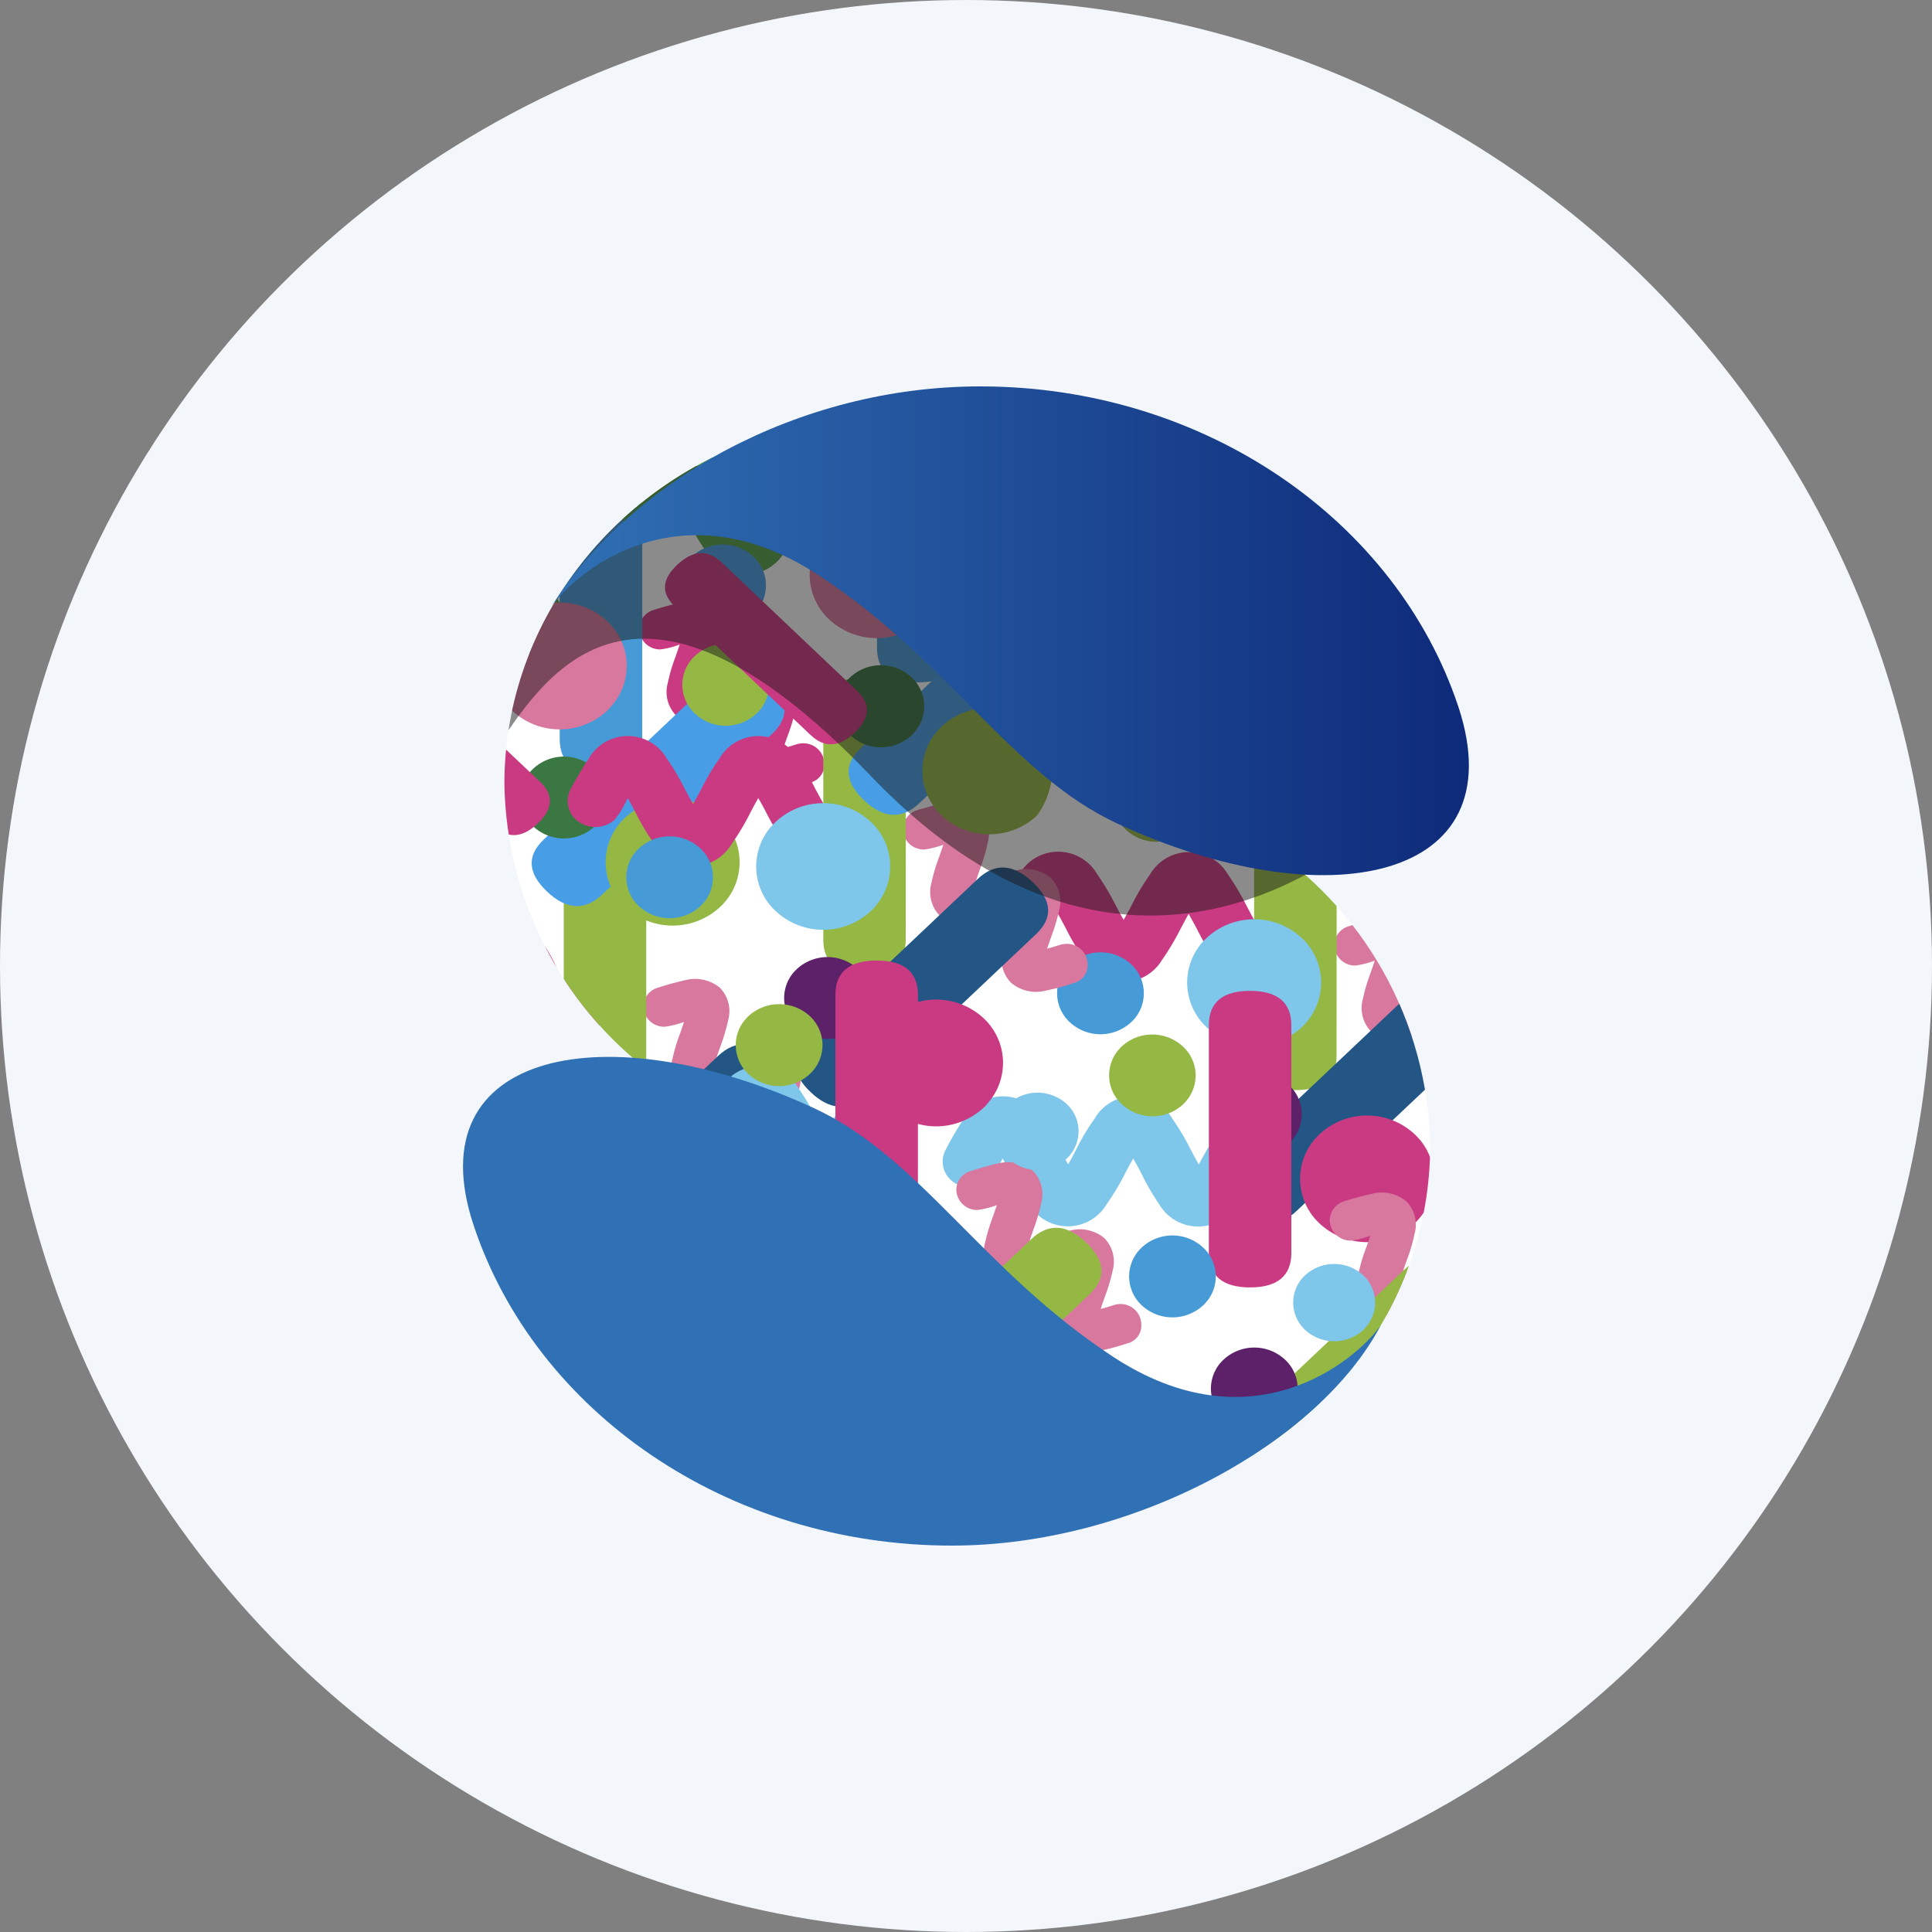 <?xml version='1.0' encoding='utf-8'?>
<svg xmlns="http://www.w3.org/2000/svg" xmlns:ns1="http://www.w3.org/1999/xlink" id="Layer_1" data-name="Layer 1" viewBox="0 0 300 300" width="300" height="300"><rect x="0" y="0" width="300" height="300" fill="#808080" stroke="none"/><defs><clipPath id="clip-path"><path d="M195.59,130.5,143.42,80.2C142.52,69.37,135.13,63,121.07,67c-24.8,7.06-42.75,29-42.75,54.74a57.38,57.38,0,0,0,24.48,46.06l24.6,29.63,30.1,13.15c-2.91,15.88,4.26,27,21.83,22,24.8-7.07,42.75-29,42.75-54.75A57.38,57.38,0,0,0,195.59,130.5Zm6.48,13v0Z" fill="none" /></clipPath><linearGradient id="linear-gradient" x1="6802.02" y1="-3779.27" x2="6804.26" y2="-3779.27" gradientTransform="matrix(63.63, 0, 0, -33.89, -432724.17, -127981.4)" gradientUnits="userSpaceOnUse"><stop offset="0" stop-color="#3070b4" /><stop offset="1" stop-color="#0e2a7a" /></linearGradient><linearGradient id="linear-gradient-2" x1="7695.67" y1="-3780.97" x2="7697.92" y2="-3780.97" gradientTransform="matrix(63.63, 0, 0, -33.89, -432731.98, -127934.97)" ns1:href="#linear-gradient" /><clipPath id="bz_circular_clip"><circle cx="150.0" cy="150.0" r="150.0" /></clipPath></defs><g clip-path="url(#bz_circular_clip)"><rect x="-1.5" y="-1.5" width="303" height="303" fill="#f3f7fc" /><g id="Group_792" data-name="Group 792"><g clip-path="url(#clip-path)"><g id="Group_791" data-name="Group 791"><rect id="Rectangle_7" data-name="Rectangle 7" x="56.15" y="73.34" width="176.67" height="149.6" fill="#fff" /><g id="Group_726" data-name="Group 726"><g id="Group_704" data-name="Group 704"><g id="Group_695" data-name="Group 695"><path id="Path_934" data-name="Path 934" d="M200.77,149.09a40.79,40.79,0,0,0,2.87-4.84,3.54,3.54,0,0,0-.83-4.63,4.47,4.47,0,0,0-6.06,0,4.08,4.08,0,0,0-.77,1h0c-.4.77-.83,1.54-1.22,2.24-.4-.7-.83-1.5-1.23-2.28a39.76,39.76,0,0,0-2.87-4.82,7,7,0,0,0-12.07,0,35.76,35.76,0,0,0-2.89,4.84c-.4.77-.83,1.56-1.22,2.23-.41-.69-.83-1.49-1.24-2.26a39.13,39.13,0,0,0-2.87-4.83,7,7,0,0,0-9.5-2.58,7.09,7.09,0,0,0-2.58,2.58,50.94,50.94,0,0,0-2.83,4.84,3.86,3.86,0,0,0,.77,4.67,4.53,4.53,0,0,0,6.06,0,15.41,15.41,0,0,0,2-3.34c.4.72.83,1.51,1.23,2.27a35.7,35.7,0,0,0,2.88,4.84,7,7,0,0,0,12.06,0,38.11,38.11,0,0,0,2.88-4.84c.42-.77.83-1.57,1.24-2.27.4.72.84,1.51,1.24,2.27a38,38,0,0,0,2.86,4.84,7,7,0,0,0,12.07,0Z" fill="#ca3a82" /></g><g id="Group_696" data-name="Group 696"><path id="Path_935" data-name="Path 935" d="M229.25,171.85a36.36,36.36,0,0,0,4.36-1.16,2.87,2.87,0,0,0,2.21-3,3.2,3.2,0,0,0-3.28-3.12h0a4,4,0,0,0-1,.16h0c-.67.21-1.33.42-1.95.59.19-.59.41-1.23.64-1.86a28.85,28.85,0,0,0,1.22-4.17,5.23,5.23,0,0,0-1.28-5,6,6,0,0,0-5.3-1.21,32.52,32.52,0,0,0-4.36,1.15c-.68.23-1.36.43-2,.6.18-.58.41-1.23.64-1.87a27.93,27.93,0,0,0,1.21-4.1,5.21,5.21,0,0,0-1.26-5,6,6,0,0,0-5.32-1.21,43.23,43.23,0,0,0-4.33,1.17,3.12,3.12,0,0,0-2.27,3,3.24,3.24,0,0,0,3.29,3.11,13.87,13.87,0,0,0,3-.76c-.19.59-.42,1.25-.64,1.88a27.93,27.93,0,0,0-1.21,4.1,5.24,5.24,0,0,0,1.26,5,6,6,0,0,0,5.31,1.2,32.52,32.52,0,0,0,4.36-1.15c.68-.2,1.34-.42,2-.59-.19.58-.42,1.24-.64,1.86a25.61,25.61,0,0,0-1.21,4.12,5.15,5.15,0,0,0,1.27,5A6,6,0,0,0,229.25,171.85Z" fill="#d8789e" /></g><g id="Group_697" data-name="Group 697"><path id="Path_936" data-name="Path 936" d="M207.56,128.58c0-3.56-2.14-5.35-6.41-5.35s-6.41,1.78-6.41,5.35v35.33q0,5.37,6.4,5.36c4.27,0,6.41-1.78,6.4-5.36Z" fill="#95b845" /></g><g id="Group_698" data-name="Group 698"><path id="Path_937" data-name="Path 937" d="M227.78,163.06q4-3.81-.53-8.07c-3-2.86-5.83-3-8.54-.49l-26.45,25q-4,3.78.51,8.06t8.55.49Z" fill="#235585" /></g><g id="Group_699" data-name="Group 699"><path id="Path_938" data-name="Path 938" d="M202.11,159.53a10.84,10.84,0,0,1-14.72,0,9.46,9.46,0,0,1-.54-13.37h0c.16-.18.35-.36.53-.53a10.84,10.84,0,0,1,14.73,0,9.46,9.46,0,0,1,.54,13.34A4.22,4.22,0,0,1,202.11,159.53Z" fill="#7fc6eb" /></g><g id="Group_700" data-name="Group 700"><path id="Path_939" data-name="Path 939" d="M219.63,190a10.83,10.83,0,0,1-14.71,0,9.47,9.47,0,0,1-.56-13.34,7.4,7.4,0,0,1,.56-.56,10.82,10.82,0,0,1,14.72,0,9.44,9.44,0,0,1,.54,13.33A7.33,7.33,0,0,1,219.63,190Z" fill="#ca3a82" /></g><g id="Group_701" data-name="Group 701"><path id="Path_940" data-name="Path 940" d="M175.64,158.73a7,7,0,0,1-9.52,0,6.11,6.11,0,0,1-.36-8.63,3.15,3.15,0,0,1,.37-.36,7,7,0,0,1,9.52,0,6.13,6.13,0,0,1,.35,8.64Z" fill="#469bd7" /></g><g id="Group_702" data-name="Group 702"><path id="Path_941" data-name="Path 941" d="M200.17,177.51a7,7,0,0,1-9.52,0,6.1,6.1,0,0,1-.37-8.62c.12-.13.24-.25.37-.37a7,7,0,0,1,9.52,0,6.1,6.1,0,0,1,.36,8.62h0Z" fill="#5c2168" /></g><g id="Group_703" data-name="Group 703"><path id="Path_942" data-name="Path 942" d="M184.35,128.84a7,7,0,0,1-9.52,0,6.1,6.1,0,0,1-.37-8.62h0c.12-.13.24-.25.37-.37a7,7,0,0,1,9.52,0,6.1,6.1,0,0,1,.37,8.63h0A4.08,4.08,0,0,1,184.35,128.84Z" fill="#95b845" /></g></g><g id="Group_714" data-name="Group 714"><g id="Group_705" data-name="Group 705"><path id="Path_943" data-name="Path 943" d="M192.09,187A41.22,41.22,0,0,0,195,182.2a3.53,3.53,0,0,0-.84-4.63,4.44,4.44,0,0,0-6,0,4.12,4.12,0,0,0-.78,1h0c-.42.77-.84,1.54-1.23,2.24-.41-.7-.83-1.48-1.24-2.27a39.88,39.88,0,0,0-2.87-4.83,7,7,0,0,0-9.5-2.57,7,7,0,0,0-2.57,2.57,34.76,34.76,0,0,0-2.89,4.84c-.4.78-.83,1.57-1.21,2.25-.42-.7-.84-1.5-1.25-2.27a37.85,37.85,0,0,0-2.86-4.83,7,7,0,0,0-12.08,0,49,49,0,0,0-2.84,4.84,3.88,3.88,0,0,0,.78,4.67,4.52,4.52,0,0,0,6.05,0,15.19,15.19,0,0,0,2-3.33c.41.7.84,1.49,1.24,2.27a37.81,37.81,0,0,0,2.87,4.82,7,7,0,0,0,12.07,0,38.06,38.06,0,0,0,2.89-4.83c.4-.78.83-1.57,1.23-2.26.4.71.83,1.5,1.23,2.27A37.19,37.19,0,0,0,180,187a7,7,0,0,0,12.07,0Z" fill="#7fc6eb" /></g><g id="Group_706" data-name="Group 706"><path id="Path_944" data-name="Path 944" d="M228.62,214.48a32.81,32.81,0,0,0,4.35-1.16,2.85,2.85,0,0,0,2.23-3,3.22,3.22,0,0,0-3.31-3.12h0a3.21,3.21,0,0,0-1,.17h0c-.66.21-1.35.41-2,.59.19-.59.41-1.24.64-1.87a28.1,28.1,0,0,0,1.22-4.11,5.2,5.2,0,0,0-1.28-5,6,6,0,0,0-5.29-1.19,34.09,34.09,0,0,0-4.36,1.15c-.68.23-1.35.43-2,.6.18-.6.41-1.24.63-1.87a26.88,26.88,0,0,0,1.21-4.11,5.2,5.2,0,0,0-1.26-5,6,6,0,0,0-5.31-1.2q-2.2.48-4.35,1.17a3.15,3.15,0,0,0-2.26,3,3.24,3.24,0,0,0,3.29,3.11,12.58,12.58,0,0,0,3-.76c-.18.59-.41,1.24-.64,1.87a26.79,26.79,0,0,0-1.21,4.13,5.23,5.23,0,0,0,1.27,5,6,6,0,0,0,5.3,1.21,36.51,36.51,0,0,0,4.37-1.16c.67-.22,1.34-.43,2-.6-.18.59-.41,1.25-.65,1.88a31,31,0,0,0-1.2,4.1,5.19,5.19,0,0,0,1.27,5A6,6,0,0,0,228.62,214.48Z" fill="#d8789e" /></g><g id="Group_707" data-name="Group 707"><path id="Path_945" data-name="Path 945" d="M200.52,159.22c0-3.57-2.15-5.35-6.41-5.36s-6.4,1.79-6.4,5.36v35.32c0,3.56,2.14,5.37,6.4,5.37s6.41-1.81,6.41-5.37Z" fill="#ca3a82" /></g><g id="Group_708" data-name="Group 708"><path id="Path_946" data-name="Path 946" d="M227.15,205.7q4-3.8-.51-8.08t-8.56-.49l-26.43,25c-2.67,2.5-2.5,5.22.49,8.08s5.89,3,8.57.48Z" fill="#95b845" /></g><g id="Group_709" data-name="Group 709"><path id="Path_947" data-name="Path 947" d="M211.68,206.52a6.66,6.66,0,0,1-9,0,5.78,5.78,0,0,1-.35-8.17h0l.34-.34a6.69,6.69,0,0,1,9,0,5.78,5.78,0,0,1,.34,8.16v0A3.51,3.51,0,0,1,211.68,206.52Z" fill="#7fc6eb" /></g><g id="Group_710" data-name="Group 710"><path id="Path_948" data-name="Path 948" d="M219,232.62a10.82,10.82,0,0,1-14.72,0,9.44,9.44,0,0,1-.57-13.33h0l.57-.57a10.84,10.84,0,0,1,14.73,0,9.47,9.47,0,0,1,.54,13.34A5.83,5.83,0,0,1,219,232.62Z" fill="#ca3a82" /></g><g id="Group_711" data-name="Group 711"><path id="Path_949" data-name="Path 949" d="M186.81,202.7a7,7,0,0,1-9.51,0,6.13,6.13,0,0,1-.35-8.65l.34-.34a7,7,0,0,1,9.52,0,6.1,6.1,0,0,1,.36,8.63h0A1.54,1.54,0,0,1,186.81,202.7Z" fill="#469bd7" /></g><g id="Group_712" data-name="Group 712"><path id="Path_950" data-name="Path 950" d="M199.53,220.11a7,7,0,0,1-9.52,0,6.11,6.11,0,0,1-.37-8.63h0c.11-.13.24-.24.36-.36a7,7,0,0,1,9.53,0,6.1,6.1,0,0,1,.35,8.63h0Z" fill="#5c2168" /></g><g id="Group_713" data-name="Group 713"><path id="Path_951" data-name="Path 951" d="M183.72,171.47a7,7,0,0,1-9.52,0,6.1,6.1,0,0,1-.37-8.62h0a2.65,2.65,0,0,1,.33-.34,7,7,0,0,1,9.53,0,6.09,6.09,0,0,1,.36,8.61A2.77,2.77,0,0,1,183.72,171.47Z" fill="#95b845" /></g></g><g id="Group_724" data-name="Group 724"><g id="Group_715" data-name="Group 715"><path id="Path_952" data-name="Path 952" d="M200.16,90.45A37.06,37.06,0,0,0,203,85.63a3.53,3.53,0,0,0-.83-4.64,4.46,4.46,0,0,0-6,0,3.83,3.83,0,0,0-.78,1.05h0c-.41.76-.83,1.54-1.21,2.23-.41-.69-.84-1.48-1.25-2.27a37.17,37.17,0,0,0-2.86-4.83,7,7,0,0,0-12.08,0A40.13,40.13,0,0,0,175.1,82c-.41.77-.84,1.57-1.23,2.24-.41-.7-.83-1.49-1.24-2.27a39.88,39.88,0,0,0-2.87-4.83,7,7,0,0,0-12.08,0A53.26,53.26,0,0,0,154.84,82a3.89,3.89,0,0,0,.78,4.68,4.52,4.52,0,0,0,6,0,15,15,0,0,0,2.05-3.33c.39.69.83,1.48,1.23,2.27a37.81,37.81,0,0,0,2.87,4.82,7,7,0,0,0,9.5,2.57,7,7,0,0,0,2.57-2.57,38,38,0,0,0,2.88-4.83c.41-.78.83-1.57,1.23-2.26.41.69.84,1.48,1.24,2.27a36.68,36.68,0,0,0,2.87,4.82,7,7,0,0,0,12.07,0Z" fill="#55a046" /></g><g id="Group_716" data-name="Group 716"><path id="Path_953" data-name="Path 953" d="M228.62,113.22a31.31,31.31,0,0,0,4.35-1.15,2.85,2.85,0,0,0,2.24-2.95A3.21,3.21,0,0,0,231.9,106h0a3.88,3.88,0,0,0-1,.16h0c-.66.21-1.34.42-2,.59.19-.59.41-1.23.64-1.87a27.61,27.61,0,0,0,1.22-4.1,5.23,5.23,0,0,0-1.27-5,6,6,0,0,0-5.31-1.23,31.58,31.58,0,0,0-4.37,1.15c-.68.21-1.34.43-2,.59.18-.59.41-1.24.63-1.87a27.73,27.73,0,0,0,1.22-4.11,5.23,5.23,0,0,0-1.26-5,6.06,6.06,0,0,0-5.31-1.21,40.5,40.5,0,0,0-4.35,1.19,3.1,3.1,0,0,0-2.27,2.95,3.26,3.26,0,0,0,3.29,3.11,13.28,13.28,0,0,0,3-.76c-.19.6-.42,1.25-.64,1.88a27.61,27.61,0,0,0-1.22,4.1,5.25,5.25,0,0,0,1.27,5,6,6,0,0,0,5.3,1.21,33.37,33.37,0,0,0,4.4-1.12c.67-.21,1.35-.43,2-.6-.18.59-.42,1.24-.64,1.87a28.1,28.1,0,0,0-1.22,4.11,5.2,5.2,0,0,0,1.28,5A5.92,5.92,0,0,0,228.62,113.22Z" fill="#ca3a82" /></g><g id="Group_717" data-name="Group 717"><path id="Path_954" data-name="Path 954" d="M206.93,70c0-3.56-2.13-5.34-6.41-5.35s-6.41,1.78-6.41,5.35v35.3c0,3.58,2.14,5.38,6.41,5.38s6.4-1.8,6.41-5.38Z" fill="#469bd7" /></g><g id="Group_718" data-name="Group 718"><path id="Path_955" data-name="Path 955" d="M227.15,104.45q4-3.81-.51-8.08c-3-2.85-5.86-3-8.55-.48l-26.42,24.94q-4,3.81.49,8.08c3,2.85,5.89,3,8.57.48Z" fill="#479ee6" /></g><g id="Group_719" data-name="Group 719"><path id="Path_956" data-name="Path 956" d="M201.47,100.91a10.81,10.81,0,0,1-14.71,0,9.44,9.44,0,0,1-.57-13.33,7.66,7.66,0,0,1,.57-.57,10.84,10.84,0,0,1,14.73,0,9.46,9.46,0,0,1,.52,13.34A4.1,4.1,0,0,1,201.47,100.91Z" fill="#d8789e" /></g><g id="Group_720" data-name="Group 720"><path id="Path_957" data-name="Path 957" d="M219,131.38a10.82,10.82,0,0,1-14.72,0,9.44,9.44,0,0,1-.56-13.33l.56-.56a10.85,10.85,0,0,1,14.74,0,9.46,9.46,0,0,1,.53,13.34A5.71,5.71,0,0,1,219,131.38Z" fill="#95b845" /></g><g id="Group_721" data-name="Group 721"><path id="Path_958" data-name="Path 958" d="M175,100.12a7,7,0,0,1-9.51,0,6.09,6.09,0,0,1-.37-8.61h0a4.17,4.17,0,0,1,.36-.37,7,7,0,0,1,9.51,0,6.11,6.11,0,0,1,.35,8.64A1.17,1.17,0,0,1,175,100.12Z" fill="#479ee6" /></g><g id="Group_722" data-name="Group 722"><path id="Path_959" data-name="Path 959" d="M199.53,118.87a7,7,0,0,1-9.52,0,6.13,6.13,0,0,1-.37-8.64h0c.11-.12.24-.24.36-.36a7,7,0,0,1,9.52,0,6.09,6.09,0,0,1,.37,8.62h0Z" fill="#3b7742" /></g><g id="Group_723" data-name="Group 723"><path id="Path_960" data-name="Path 960" d="M183.71,70.24a7,7,0,0,1-9.51,0,6.12,6.12,0,0,1-.36-8.64h0c.11-.11.22-.23.35-.34a7,7,0,0,1,9.53,0,6.12,6.12,0,0,1,.34,8.64A3,3,0,0,1,183.71,70.24Z" fill="#95b845" /></g></g><g id="Group_725" data-name="Group 725"><path id="Path_961" data-name="Path 961" d="M170,92q-3.19-3-6.81.39c-2.41,2.27-2.55,4.43-.42,6.45l21.13,20q3.21,3,6.83-.38t.42-6.46Z" fill="#ca3a82" /></g></g><g id="Group_758" data-name="Group 758"><g id="Group_736" data-name="Group 736"><g id="Group_727" data-name="Group 727"><path id="Path_962" data-name="Path 962" d="M93.58,158.54a40.35,40.35,0,0,0,2.86-4.83,3.53,3.53,0,0,0-.83-4.63,4.44,4.44,0,0,0-6,0,3.89,3.89,0,0,0-.78,1h0c-.42.77-.83,1.54-1.22,2.24-.41-.71-.84-1.5-1.25-2.28a37.06,37.06,0,0,0-2.86-4.82,7,7,0,0,0-12.07,0,37.31,37.31,0,0,0-2.88,4.83c-.41.77-.84,1.57-1.23,2.25-.41-.7-.83-1.49-1.24-2.27a39,39,0,0,0-2.87-4.82,7,7,0,0,0-12.08,0,51.77,51.77,0,0,0-2.84,4.83,3.88,3.88,0,0,0,.79,4.68,4.52,4.52,0,0,0,6.05,0,15.45,15.45,0,0,0,2-3.34c.39.7.83,1.49,1.22,2.28a37.26,37.26,0,0,0,2.89,4.82,6.94,6.94,0,0,0,12.06,0,39.32,39.32,0,0,0,2.88-4.84c.41-.77.83-1.57,1.23-2.26.4.7.83,1.49,1.23,2.28a39.84,39.84,0,0,0,2.88,4.82,6.95,6.95,0,0,0,12.07,0Z" fill="#ca3a82" /></g><g id="Group_728" data-name="Group 728"><path id="Path_963" data-name="Path 963" d="M122.05,181.3a36.62,36.62,0,0,0,4.35-1.14,2.88,2.88,0,0,0,2.22-3,3.22,3.22,0,0,0-3.31-3.12h0a3.89,3.89,0,0,0-1,.17h0c-.65.21-1.33.42-2,.58.18-.58.41-1.23.63-1.86a25.91,25.91,0,0,0,1.21-4.12,5.22,5.22,0,0,0-1.27-5,6,6,0,0,0-5.3-1.19,31.58,31.58,0,0,0-4.37,1.15c-.68.21-1.34.42-2,.6.19-.59.43-1.24.65-1.87a30.79,30.79,0,0,0,1.22-4.11,5.23,5.23,0,0,0-1.28-5,6.06,6.06,0,0,0-5.31-1.21c-1.47.33-2.92.73-4.34,1.19a3.13,3.13,0,0,0-2.27,2.94,3.26,3.26,0,0,0,3.33,3.12,13,13,0,0,0,3-.75c-.18.58-.41,1.24-.63,1.86a28.22,28.22,0,0,0-1.22,4.12,5.18,5.18,0,0,0,1.28,5,6,6,0,0,0,5.3,1.15,34.64,34.64,0,0,0,4.37-1.14c.67-.23,1.34-.43,2-.6-.18.57-.42,1.23-.65,1.86a30.75,30.75,0,0,0-1.21,4.11,5.21,5.21,0,0,0,1.28,5A6,6,0,0,0,122.05,181.3Z" fill="#d8789e" /></g><g id="Group_729" data-name="Group 729"><path id="Path_964" data-name="Path 964" d="M100.35,138c0-3.56-2.13-5.35-6.41-5.35s-6.41,1.77-6.4,5.35v35.3c0,3.57,2.14,5.38,6.4,5.38s6.41-1.81,6.41-5.38Z" fill="#95b845" /></g><g id="Group_730" data-name="Group 730"><path id="Path_965" data-name="Path 965" d="M120.57,172.51c2.66-2.5,2.5-5.22-.52-8.08s-5.84-3-8.54-.47L85.07,189q-4,3.78.5,8.08t8.59.47Z" fill="#235585" /></g><g id="Group_731" data-name="Group 731"><path id="Path_966" data-name="Path 966" d="M88.83,169.12a10.84,10.84,0,0,1-14.72,0,9.44,9.44,0,0,1-.56-13.33h0c.18-.19.36-.38.55-.56a10.84,10.84,0,0,1,14.73,0,9.47,9.47,0,0,1,.54,13.34A7.13,7.13,0,0,1,88.83,169.12Z" fill="#7fc6eb" /></g><g id="Group_732" data-name="Group 732"><path id="Path_967" data-name="Path 967" d="M112.43,199.47a10.84,10.84,0,0,1-14.72,0,9.48,9.48,0,0,1-.55-13.34c.18-.19.36-.37.56-.55a10.84,10.84,0,0,1,14.72,0,9.47,9.47,0,0,1,.54,13.34A7.14,7.14,0,0,1,112.43,199.47Z" fill="#ca3a82" /></g><g id="Group_733" data-name="Group 733"><path id="Path_968" data-name="Path 968" d="M68.45,168.19a7,7,0,0,1-9.52,0,6.1,6.1,0,0,1-.38-8.61l.38-.37a7,7,0,0,1,9.53,0,6.11,6.11,0,0,1,.35,8.62Z" fill="#469bd7" /></g><g id="Group_734" data-name="Group 734"><path id="Path_969" data-name="Path 969" d="M93,186.94a7,7,0,0,1-9.52,0,6.11,6.11,0,0,1-.36-8.6l.36-.37A7,7,0,0,1,93,178a6.13,6.13,0,0,1,.37,8.61A4.17,4.17,0,0,1,93,186.94Z" fill="#5c2168" /></g><g id="Group_735" data-name="Group 735"><path id="Path_970" data-name="Path 970" d="M77.14,138.34a7,7,0,0,1-9.52,0,6.14,6.14,0,0,1-.34-8.66l.34-.34a7,7,0,0,1,9.54,0,6.11,6.11,0,0,1,.33,8.6C77.38,138.08,77.26,138.21,77.14,138.34Z" fill="#95b845" /></g></g><g id="Group_746" data-name="Group 746"><g id="Group_737" data-name="Group 737"><path id="Path_971" data-name="Path 971" d="M84.89,196.49a39.93,39.93,0,0,0,2.86-4.84,3.54,3.54,0,0,0-.83-4.63,4.31,4.31,0,0,0-6.83,1h0c-.41.77-.83,1.55-1.22,2.24-.4-.7-.83-1.48-1.24-2.26a36.9,36.9,0,0,0-2.87-4.84,7,7,0,0,0-12.07,0A38.11,38.11,0,0,0,59.81,188c-.41.77-.83,1.57-1.22,2.25-.42-.7-.84-1.5-1.24-2.26a37.42,37.42,0,0,0-2.88-4.84A6.94,6.94,0,0,0,45,180.6a7,7,0,0,0-2.59,2.58A52.09,52.09,0,0,0,39.56,188a3.86,3.86,0,0,0,.78,4.66,4.5,4.5,0,0,0,6,0,15.14,15.14,0,0,0,2-3.33c.4.7.83,1.49,1.24,2.26a37.17,37.17,0,0,0,2.86,4.83,7,7,0,0,0,12.07,0,37.3,37.3,0,0,0,2.88-4.77c.41-.79.83-1.57,1.22-2.26.41.7.84,1.49,1.25,2.26a39.88,39.88,0,0,0,2.87,4.83,7,7,0,0,0,9.5,2.58,7.07,7.07,0,0,0,2.57-2.58Z" fill="#7fc6eb" /></g><g id="Group_738" data-name="Group 738"><path id="Path_972" data-name="Path 972" d="M121.42,223.94a34.42,34.42,0,0,0,4.35-1.16,2.86,2.86,0,0,0,2.23-3,3.22,3.22,0,0,0-3.32-3.11h0a4.33,4.33,0,0,0-1,.15h0c-.65.22-1.32.42-2,.6.19-.6.41-1.23.64-1.88a28,28,0,0,0,1.22-4.1,5.25,5.25,0,0,0-1.27-5,6,6,0,0,0-5.31-1.19,32.88,32.88,0,0,0-4.36,1.14c-.68.22-1.36.43-2,.6.19-.59.42-1.23.64-1.86a28.18,28.18,0,0,0,1.21-4.12,5.18,5.18,0,0,0-1.26-5,6,6,0,0,0-5.31-1.21c-1.47.32-2.92.71-4.34,1.17a3.14,3.14,0,0,0-2.28,3,3.26,3.26,0,0,0,3.29,3.11,13.26,13.26,0,0,0,3-.75c-.19.58-.42,1.23-.64,1.86a27,27,0,0,0-1.21,4.12,5.21,5.21,0,0,0,1.26,5,6,6,0,0,0,5.3,1.2,31.21,31.21,0,0,0,4.37-1.15c.68-.21,1.35-.43,2-.6-.19.59-.41,1.24-.64,1.87a29.47,29.47,0,0,0-1.21,4.12,5.18,5.18,0,0,0,1.27,5A6,6,0,0,0,121.42,223.94Z" fill="#d8789e" /></g><g id="Group_739" data-name="Group 739"><path id="Path_973" data-name="Path 973" d="M93.33,168.68q0-5.34-6.42-5.34T80.5,168.7V204c0,3.56,2.13,5.37,6.4,5.37s6.43-1.83,6.43-5.39Z" fill="#ca3a82" /></g><g id="Group_740" data-name="Group 740"><path id="Path_974" data-name="Path 974" d="M120,215.15q4-3.78-.54-8.07t-8.54-.48l-26.44,25q-4,3.78.5,8.07c3,2.86,5.89,3,8.55.49Z" fill="#95b845" /></g><g id="Group_741" data-name="Group 741"><path id="Path_975" data-name="Path 975" d="M104.48,216a6.66,6.66,0,0,1-9,0,5.83,5.83,0,0,1-.32-8.21l.32-.32a6.69,6.69,0,0,1,9,0,5.85,5.85,0,0,1,.33,8.2Z" fill="#7fc6eb" /></g><g id="Group_742" data-name="Group 742"><path id="Path_976" data-name="Path 976" d="M111.81,242.09a10.84,10.84,0,0,1-14.73,0,9.47,9.47,0,0,1-.54-13.33l.54-.54a10.83,10.83,0,0,1,14.74,0,9.46,9.46,0,0,1,.53,13.33C112.18,241.74,112,241.92,111.81,242.09Z" fill="#ca3a82" /></g><g id="Group_743" data-name="Group 743"><path id="Path_977" data-name="Path 977" d="M67.81,210.85a7,7,0,0,1-9.49,0,6.13,6.13,0,0,1-.33-8.66,3.64,3.64,0,0,1,.34-.34,7,7,0,0,1,9.52,0,6.11,6.11,0,0,1,.36,8.62Z" fill="#469bd7" /></g><g id="Group_744" data-name="Group 744"><path id="Path_978" data-name="Path 978" d="M92.33,229.57a7,7,0,0,1-9.51,0,6.1,6.1,0,0,1-.34-8.63h0c.12-.12.23-.24.36-.35a7,7,0,0,1,9.53,0,6.12,6.12,0,0,1,.33,8.65h0A3.07,3.07,0,0,1,92.33,229.57Z" fill="#5c2168" /></g><g id="Group_745" data-name="Group 745"><path id="Path_979" data-name="Path 979" d="M76.51,180.94a7,7,0,0,1-9.51,0,6.11,6.11,0,0,1-.34-8.64A3.73,3.73,0,0,1,67,172a7,7,0,0,1,9.52,0,6.11,6.11,0,0,1,.35,8.64A4,4,0,0,1,76.51,180.94Z" fill="#95b845" /></g></g><g id="Group_756" data-name="Group 756"><g id="Group_747" data-name="Group 747"><path id="Path_980" data-name="Path 980" d="M93,99.93a45.24,45.24,0,0,0,2.88-4.83A3.54,3.54,0,0,0,95,90.46a4.31,4.31,0,0,0-6.82,1h0c-.4.76-.83,1.54-1.22,2.24-.4-.71-.83-1.5-1.23-2.29a37.05,37.05,0,0,0-2.91-4.79,7,7,0,0,0-12.07,0,36.32,36.32,0,0,0-2.88,4.84c-.41.76-.84,1.57-1.22,2.24-.42-.69-.83-1.49-1.24-2.27a39.64,39.64,0,0,0-2.87-4.81,7,7,0,0,0-12.08,0,51.93,51.93,0,0,0-2.84,4.84,3.85,3.85,0,0,0,.78,4.69,4.53,4.53,0,0,0,6,0,15.45,15.45,0,0,0,2-3.34c.41.71.83,1.49,1.23,2.27A41.42,41.42,0,0,0,60.59,100a7,7,0,0,0,12.07,0,39.56,39.56,0,0,0,2.88-4.86c.41-.76.83-1.56,1.23-2.25.41.7.83,1.5,1.24,2.27A39.13,39.13,0,0,0,80.88,100,7,7,0,0,0,93,100Z" fill="#55a046" /></g><g id="Group_748" data-name="Group 748"><path id="Path_981" data-name="Path 981" d="M121.42,122.68a31,31,0,0,0,4.35-1.15,2.86,2.86,0,0,0,2.23-3,3.24,3.24,0,0,0-3.34-3.11,3.87,3.87,0,0,0-1,.16h0c-.65.21-1.34.43-2,.6.17-.6.4-1.24.63-1.88a27.61,27.61,0,0,0,1.22-4.1,5.23,5.23,0,0,0-1.28-5,6,6,0,0,0-5.3-1.19,32.88,32.88,0,0,0-4.36,1.14c-.68.22-1.36.43-2,.6.18-.58.42-1.23.64-1.87a28.6,28.6,0,0,0,1.22-4.15,5.23,5.23,0,0,0-1.26-5,6,6,0,0,0-5.31-1.19c-1.47.32-2.92.71-4.34,1.17a3.13,3.13,0,0,0-2.28,3,3.26,3.26,0,0,0,3.3,3.13,12.78,12.78,0,0,0,3-.76c-.19.59-.42,1.24-.64,1.88a26.55,26.55,0,0,0-1.21,4.11,5.23,5.23,0,0,0,1.26,5,6,6,0,0,0,5.3,1.2,33,33,0,0,0,4.37-1.14c.67-.21,1.34-.44,2-.61-.19.6-.4,1.25-.63,1.87a26,26,0,0,0-1.22,4.12,5.2,5.2,0,0,0,1.28,5A6,6,0,0,0,121.42,122.68Z" fill="#ca3a82" /></g><g id="Group_749" data-name="Group 749"><path id="Path_982" data-name="Path 982" d="M99.73,79.43q0-5.36-6.42-5.36t-6.4,5.36v35.32c0,3.58,2.13,5.38,6.4,5.38s6.41-1.8,6.42-5.38Z" fill="#469bd7" /></g><g id="Group_750" data-name="Group 750"><path id="Path_983" data-name="Path 983" d="M119.94,113.9q4-3.78-.53-8.07t-8.54-.48l-26.43,25q-4,3.81.5,8.09c3,2.85,5.89,3,8.55.48Z" fill="#479ee6" /></g><g id="Group_751" data-name="Group 751"><path id="Path_984" data-name="Path 984" d="M94.27,110.37a10.82,10.82,0,0,1-14.72,0A9.44,9.44,0,0,1,79,97a7.13,7.13,0,0,1,.55-.55,10.82,10.82,0,0,1,14.73,0,9.44,9.44,0,0,1,.54,13.33C94.64,110,94.46,110.2,94.27,110.37Z" fill="#d8789e" /></g><g id="Group_752" data-name="Group 752"><path id="Path_985" data-name="Path 985" d="M111.81,140.84a10.84,10.84,0,0,1-14.73,0,9.47,9.47,0,0,1-.55-13.34c.18-.19.37-.37.55-.55a10.84,10.84,0,0,1,14.73,0,9.45,9.45,0,0,1,.54,13.34A5.62,5.62,0,0,1,111.81,140.84Z" fill="#95b845" /></g><g id="Group_753" data-name="Group 753"><path id="Path_986" data-name="Path 986" d="M67.81,109.59a7,7,0,0,1-9.51,0,6.13,6.13,0,0,1-.34-8.65c.11-.12.22-.23.34-.34a7,7,0,0,1,9.52,0,6.11,6.11,0,0,1,.37,8.62Z" fill="#479ee6" /></g><g id="Group_754" data-name="Group 754"><path id="Path_987" data-name="Path 987" d="M92.33,128.33a7,7,0,0,1-9.52,0,6.1,6.1,0,0,1-.37-8.61l.37-.37a7,7,0,0,1,9.52,0,6.1,6.1,0,0,1,.35,8.63Z" fill="#3b7742" /></g><g id="Group_755" data-name="Group 755"><path id="Path_988" data-name="Path 988" d="M76.51,79.69a7,7,0,0,1-9.51,0,6.1,6.1,0,0,1-.34-8.63l.35-.35a7,7,0,0,1,9.52,0,6.1,6.1,0,0,1,.36,8.62h0A3.11,3.11,0,0,1,76.51,79.69Z" fill="#95b845" /></g></g><g id="Group_757" data-name="Group 757"><path id="Path_989" data-name="Path 989" d="M62.78,101.47q-3.21-3-6.83.39c-2.41,2.26-2.55,4.42-.42,6.45l21.13,19.94c2.14,2,4.42,1.91,6.83-.37s2.5-4.45.4-6.46Z" fill="#ca3a82" /></g></g><g id="Group_790" data-name="Group 790"><g id="Group_768" data-name="Group 768"><g id="Group_759" data-name="Group 759"><path id="Path_990" data-name="Path 990" d="M133.87,131.07a41.42,41.42,0,0,0,2.88-4.84,3.53,3.53,0,0,0-.84-4.62,4.42,4.42,0,0,0-6,0,4.32,4.32,0,0,0-.78,1h0c-.41.77-.83,1.55-1.22,2.25-.41-.7-.83-1.49-1.25-2.26a38.79,38.79,0,0,0-2.86-4.85,7,7,0,0,0-12.07,0,38.22,38.22,0,0,0-2.88,4.85c-.42.77-.83,1.56-1.22,2.25-.42-.7-.84-1.5-1.25-2.27a37.85,37.85,0,0,0-2.86-4.83,7,7,0,0,0-12.08,0,55.62,55.62,0,0,0-2.85,4.83,3.9,3.9,0,0,0,.83,4.68,4.52,4.52,0,0,0,6.05,0,15.45,15.45,0,0,0,2-3.34c.4.7.83,1.49,1.22,2.26a37.31,37.31,0,0,0,2.88,4.83,7,7,0,0,0,9.51,2.56,7.14,7.14,0,0,0,2.56-2.56,38.47,38.47,0,0,0,2.88-4.83c.41-.78.83-1.57,1.23-2.26.4.7.84,1.49,1.23,2.26a41.79,41.79,0,0,0,2.87,4.83,7,7,0,0,0,12.08,0Z" fill="#ca3a82" /></g><g id="Group_760" data-name="Group 760"><path id="Path_991" data-name="Path 991" d="M162.34,153.83a34.13,34.13,0,0,0,4.33-1.16,2.87,2.87,0,0,0,2.22-3,3.21,3.21,0,0,0-3.29-3.11h0a3.94,3.94,0,0,0-1,.16h0c-.67.21-1.34.42-2,.59.19-.59.42-1.24.64-1.87a28.1,28.1,0,0,0,1.22-4.11,5.22,5.22,0,0,0-1.28-5,6,6,0,0,0-5.3-1.19,29.73,29.73,0,0,0-4.36,1.14c-.67.22-1.36.43-2,.6.18-.58.41-1.24.63-1.88a27.73,27.73,0,0,0,1.22-4.11,5.21,5.21,0,0,0-1.28-5,6,6,0,0,0-5.3-1.2,42.89,42.89,0,0,0-4.33,1.1,3.15,3.15,0,0,0-2.26,3,3.23,3.23,0,0,0,3.28,3.12,13.77,13.77,0,0,0,3-.74c-.19.58-.42,1.23-.64,1.86a27.86,27.86,0,0,0-1.22,4.12,5.25,5.25,0,0,0,1.27,5,6,6,0,0,0,5.31,1.2,31.45,31.45,0,0,0,4.36-1.15c.68-.22,1.35-.43,2-.6-.19.6-.42,1.25-.64,1.86a30.93,30.93,0,0,0-1.22,4.12,5.22,5.22,0,0,0,1.27,5A6,6,0,0,0,162.34,153.83Z" fill="#d8789e" /></g><g id="Group_761" data-name="Group 761"><path id="Path_992" data-name="Path 992" d="M140.66,110.57q0-5.34-6.42-5.36t-6.4,5.36v35.32q0,5.37,6.4,5.37t6.4-5.37Z" fill="#95b845" /></g><g id="Group_762" data-name="Group 762"><path id="Path_993" data-name="Path 993" d="M160.88,145.05q4-3.8-.53-8.08t-8.53-.48l-26.45,25q-4,3.8.49,8.08t8.57.48Z" fill="#235585" /></g><g id="Group_763" data-name="Group 763"><path id="Path_994" data-name="Path 994" d="M135.19,141.5a10.83,10.83,0,0,1-14.71,0,9.44,9.44,0,0,1-.58-13.33h0c.19-.2.37-.39.57-.57a10.84,10.84,0,0,1,14.73,0,9.46,9.46,0,0,1,.53,13.34A5.73,5.73,0,0,1,135.19,141.5Z" fill="#7fc6eb" /></g><g id="Group_764" data-name="Group 764"><path id="Path_995" data-name="Path 995" d="M152.74,172A10.82,10.82,0,0,1,138,172a9.44,9.44,0,0,1-.57-13.33,7.66,7.66,0,0,1,.57-.57,10.82,10.82,0,0,1,14.72,0,9.47,9.47,0,0,1,.54,13.34A2.9,2.9,0,0,1,152.74,172Z" fill="#ca3a82" /></g><g id="Group_765" data-name="Group 765"><path id="Path_996" data-name="Path 996" d="M108.74,140.72a7,7,0,0,1-9.51,0,6.11,6.11,0,0,1-.37-8.63l.37-.36a7,7,0,0,1,9.51,0,6.11,6.11,0,0,1,.35,8.64A3.85,3.85,0,0,1,108.74,140.72Z" fill="#469bd7" /></g><g id="Group_766" data-name="Group 766"><path id="Path_997" data-name="Path 997" d="M133.26,159.46a7,7,0,0,1-9.52,0,6.1,6.1,0,0,1-.38-8.61h0l.37-.37a7,7,0,0,1,9.52,0,6.11,6.11,0,0,1,.36,8.63Z" fill="#5c2168" /></g><g id="Group_767" data-name="Group 767"><path id="Path_998" data-name="Path 998" d="M117.45,110.83a7,7,0,0,1-9.52,0,6.11,6.11,0,0,1-.36-8.64c.11-.12.23-.24.35-.35a7,7,0,0,1,9.53,0,6.12,6.12,0,0,1,.35,8.64Z" fill="#95b845" /></g></g><g id="Group_778" data-name="Group 778"><g id="Group_769" data-name="Group 769"><path id="Path_999" data-name="Path 999" d="M134.11,182.32a40,40,0,0,0,2.87-4.84,3.52,3.52,0,0,0-.83-4.62,4.45,4.45,0,0,0-6.05,0,4.12,4.12,0,0,0-.78,1h0c-.41.77-.83,1.53-1.23,2.23-.4-.7-.83-1.48-1.23-2.26A39.13,39.13,0,0,0,124,169a7,7,0,0,0-12.07,0,34.76,34.76,0,0,0-2.89,4.84c-.4.77-.84,1.56-1.23,2.24-.41-.69-.83-1.49-1.23-2.26a38,38,0,0,0-2.88-4.83,7,7,0,0,0-12.07,0,53.26,53.26,0,0,0-2.84,4.84,3.87,3.87,0,0,0,.79,4.67,4.53,4.53,0,0,0,6,0,15.19,15.19,0,0,0,2-3.33c.41.71.83,1.5,1.23,2.26a38,38,0,0,0,2.88,4.83,7,7,0,0,0,9.51,2.56,7.06,7.06,0,0,0,2.56-2.56,38.11,38.11,0,0,0,2.88-4.84c.41-.77.84-1.57,1.24-2.26.4.71.83,1.5,1.23,2.26a36.14,36.14,0,0,0,2.87,4.83,6.94,6.94,0,0,0,12.07,0Z" fill="#7fc6eb" /></g><g id="Group_770" data-name="Group 770"><path id="Path_1000" data-name="Path 1000" d="M170.65,209.77a34,34,0,0,0,4.35-1.16,2.84,2.84,0,0,0,2.22-3,3.21,3.21,0,0,0-3.3-3.12h0a3.58,3.58,0,0,0-1,.17h0c-.66.21-1.33.43-2,.59.18-.59.41-1.23.63-1.86a29.42,29.42,0,0,0,1.23-4.11,5.22,5.22,0,0,0-1.28-5,5.92,5.92,0,0,0-5.3-1.21,33.1,33.1,0,0,0-4.37,1.16c-.67.21-1.34.42-2,.58.18-.58.42-1.23.63-1.87a27.61,27.61,0,0,0,1.22-4.1,5.21,5.21,0,0,0-1.27-5,6.06,6.06,0,0,0-5.31-1.2c-1.34.23-4.34,1.19-4.34,1.19a3.07,3.07,0,0,0-2.26,2.94,3.22,3.22,0,0,0,3.28,3.11,13,13,0,0,0,3-.75c-.18.59-.41,1.24-.63,1.87a29.38,29.38,0,0,0-1.22,4.11,5.25,5.25,0,0,0,1.27,5,6,6,0,0,0,5.31,1.21,36.32,36.32,0,0,0,4.36-1.15c.67-.23,1.34-.43,2-.6-.18.58-.41,1.24-.63,1.87A27.73,27.73,0,0,0,164,203.6a5.17,5.17,0,0,0,1.27,5A6,6,0,0,0,170.65,209.77Z" fill="#d8789e" /></g><g id="Group_771" data-name="Group 771"><path id="Path_1001" data-name="Path 1001" d="M142.54,154.5c0-3.56-2.14-5.35-6.41-5.35s-6.41,1.79-6.41,5.36v35.32c0,3.58,2.14,5.37,6.4,5.37s6.41-1.81,6.41-5.37Z" fill="#ca3a82" /></g><g id="Group_772" data-name="Group 772"><path id="Path_1002" data-name="Path 1002" d="M169.17,201q4-3.78-.53-8.08t-8.54-.47l-26.44,25q-4,3.78.5,8.08c3,2.86,5.89,3,8.56.46Z" fill="#95b845" /></g><g id="Group_773" data-name="Group 773"><path id="Path_1003" data-name="Path 1003" d="M165.61,179.93a6.66,6.66,0,0,1-9,0,5.84,5.84,0,0,1-.32-8.2l.32-.32a6.68,6.68,0,0,1,9,0,5.78,5.78,0,0,1,.34,8.17h0C165.84,179.71,165.73,179.82,165.61,179.93Z" fill="#7fc6eb" /></g><g id="Group_774" data-name="Group 774"><path id="Path_1004" data-name="Path 1004" d="M161,220a10.82,10.82,0,0,1-14.72,0,9.44,9.44,0,0,1-.58-13.33h0c.18-.2.37-.38.56-.57a10.85,10.85,0,0,1,14.74,0,9.57,9.57,0,0,1,.28,13.45A.86.86,0,0,0,161,220Z" fill="#ca3a82" /></g><g id="Group_775" data-name="Group 775"><path id="Path_1005" data-name="Path 1005" d="M117,196.68a7,7,0,0,1-9.55,0,6.1,6.1,0,0,1-.36-8.63h0c.11-.12.24-.24.36-.36a7,7,0,0,1,9.52,0,6.12,6.12,0,0,1,.35,8.64h0Z" fill="#469bd7" /></g><g id="Group_776" data-name="Group 776"><path id="Path_1006" data-name="Path 1006" d="M130.5,215.63a7,7,0,0,1-9.51,0,6.09,6.09,0,0,1-.37-8.62h0a3.06,3.06,0,0,1,.36-.36,7,7,0,0,1,9.53,0,6.1,6.1,0,0,1,.34,8.63h0Z" fill="#5c2168" /></g><g id="Group_777" data-name="Group 777"><path id="Path_1007" data-name="Path 1007" d="M125.74,166.78a7,7,0,0,1-9.52,0,6.11,6.11,0,0,1-.36-8.63h0c.12-.13.23-.25.36-.37a7.05,7.05,0,0,1,9.53,0,6.13,6.13,0,0,1,.34,8.65Z" fill="#95b845" /></g></g><g id="Group_788" data-name="Group 788"><g id="Group_779" data-name="Group 779"><path id="Path_1008" data-name="Path 1008" d="M142.17,85.76A42.66,42.66,0,0,0,145,80.93a3.55,3.55,0,0,0-.83-4.64,4.46,4.46,0,0,0-6,0,4.21,4.21,0,0,0-.79,1h0c-.41.76-.83,1.55-1.22,2.24-.4-.69-.83-1.48-1.24-2.27A35.64,35.64,0,0,0,132,72.49a7,7,0,0,0-12,0,37.11,37.11,0,0,0-2.9,4.84c-.4.77-.83,1.56-1.22,2.25-.41-.7-.83-1.49-1.23-2.26a38.2,38.2,0,0,0-2.91-4.83,7,7,0,0,0-12.07,0,51.19,51.19,0,0,0-2.84,4.85A3.82,3.82,0,0,0,97.61,82a4.48,4.48,0,0,0,6,0,14.86,14.86,0,0,0,2-3.33c.4.69.84,1.48,1.24,2.26a39.13,39.13,0,0,0,2.87,4.83,7,7,0,0,0,12.07,0,38,38,0,0,0,2.87-4.84c.42-.77.84-1.56,1.24-2.25.41.69.83,1.49,1.23,2.26a38,38,0,0,0,2.88,4.83,7,7,0,0,0,12.07,0Z" fill="#55a046" /></g><g id="Group_780" data-name="Group 780"><path id="Path_1009" data-name="Path 1009" d="M170.65,108.52a34,34,0,0,0,4.35-1.16,2.84,2.84,0,0,0,2.22-3,3.23,3.23,0,0,0-3.33-3.12h0a4,4,0,0,0-1,.17h0c-.66.21-1.33.41-2,.59.18-.59.41-1.24.63-1.88a29.42,29.42,0,0,0,1.23-4.11,5.26,5.26,0,0,0-1.28-5,6,6,0,0,0-5.3-1.2A30.88,30.88,0,0,0,161.82,91c-.67.2-1.34.43-2,.58.18-.58.42-1.23.63-1.85a28.22,28.22,0,0,0,1.22-4.12,5.2,5.2,0,0,0-1.27-5,6,6,0,0,0-5.31-1.21c-1.46.32-2.91.72-4.34,1.18a3.12,3.12,0,0,0-2.26,3,3.24,3.24,0,0,0,3.31,3.11,12.3,12.3,0,0,0,3-.75c-.19.59-.42,1.23-.64,1.87A28.06,28.06,0,0,0,153,91.89a5.23,5.23,0,0,0,1.26,5,6.06,6.06,0,0,0,5.31,1.21A34.09,34.09,0,0,0,164,97c.67-.23,1.34-.44,2-.6-.19.59-.42,1.23-.64,1.86a27,27,0,0,0-1.21,4.12,5.17,5.17,0,0,0,1.26,5A6,6,0,0,0,170.65,108.52Z" fill="#ca3a82" /></g><g id="Group_781" data-name="Group 781"><path id="Path_1010" data-name="Path 1010" d="M149,65.26q0-5.36-6.42-5.37c-4.28,0-6.4,1.79-6.4,5.38v35.31c0,3.58,2.13,5.38,6.4,5.38s6.41-1.81,6.41-5.38Z" fill="#469bd7" /></g><g id="Group_782" data-name="Group 782"><path id="Path_1011" data-name="Path 1011" d="M169.17,99.73q4-3.8-.53-8.07t-8.54-.48l-26.44,25c-2.68,2.5-2.5,5.24.5,8.09s5.9,3,8.56.48Z" fill="#479ee6" /></g><g id="Group_783" data-name="Group 783"><path id="Path_1012" data-name="Path 1012" d="M143.5,96.21a10.84,10.84,0,0,1-14.72,0,9.45,9.45,0,0,1-.57-13.34c.18-.2.37-.38.56-.56a10.85,10.85,0,0,1,14.74,0,9.47,9.47,0,0,1,.54,13.34C143.87,95.83,143.69,96,143.5,96.21Z" fill="#d8789e" /></g><g id="Group_784" data-name="Group 784"><path id="Path_1013" data-name="Path 1013" d="M161,126.67a10.84,10.84,0,0,1-14.72,0,9.45,9.45,0,0,1-.57-13.34c.17-.19.37-.38.56-.56a10.86,10.86,0,0,1,14.73,0C164.5,116.42,164,122.58,161,126.67Z" fill="#95b845" /></g><g id="Group_785" data-name="Group 785"><path id="Path_1014" data-name="Path 1014" d="M117,95.41a7,7,0,0,1-9.55,0,6.11,6.11,0,0,1-.36-8.63h0a4,4,0,0,1,.35-.36,7,7,0,0,1,9.53,0,6.11,6.11,0,0,1,.35,8.63A1.86,1.86,0,0,1,117,95.41Z" fill="#479ee6" /></g><g id="Group_786" data-name="Group 786"><path id="Path_1015" data-name="Path 1015" d="M141.56,114.17a7,7,0,0,1-9.52,0,6.13,6.13,0,0,1-.38-8.64l.35-.36a7,7,0,0,1,9.53,0,6.13,6.13,0,0,1,.35,8.65h0A3.59,3.59,0,0,1,141.56,114.17Z" fill="#3b7742" /></g><g id="Group_787" data-name="Group 787"><path id="Path_1016" data-name="Path 1016" d="M125.74,65.53a7,7,0,0,1-9.52,0,6.11,6.11,0,0,1-.39-8.62,4.31,4.31,0,0,1,.37-.37,7,7,0,0,1,9.52,0,6.11,6.11,0,0,1,.35,8.63C126,65.29,125.83,65.41,125.74,65.53Z" fill="#95b845" /></g></g><g id="Group_789" data-name="Group 789"><path id="Path_1017" data-name="Path 1017" d="M112,87.28q-3.19-3-6.82.4t-.41,6.48l21.13,20c2.13,2,4.41,1.9,6.82-.39s2.5-4.43.42-6.44Z" fill="#ca3a82" /></g></g><path id="Path_1018" data-name="Path 1018" d="M76.57,116.89c7.32-10.57,21-35.75,58.67,3.62,43.09,45,80.46,5.91,80.46,5.91L145.83,66.83,87.55,75.4Z" fill="#1a1818" opacity="0.5" style="isolation:isolate" /></g></g></g><path id="Path_1020" data-name="Path 1020" d="M127.21,89.38c-21.44-14.1-37.57-.83-41.59,4.79C97.93,74.69,124,60,152.2,60c34.93,0,64.67,20.88,74.26,49.76,9,27.24-20.79,33-52.9,18.15C157.08,120.28,147.5,102.7,127.21,89.38Z" fill="url(#linear-gradient)" /><path id="Path_1021" data-name="Path 1021" d="M172.78,210.64c21.45,14.1,37.57.83,41.6-4.81C204.82,224,176.05,240,147.8,240c-34.93,0-64.67-20.84-74.26-49.75-9.05-27.24,20.78-33,52.89-18.16C142.9,179.72,152.5,197.32,172.78,210.64Z" fill="url(#linear-gradient-2)" /></g></svg>
